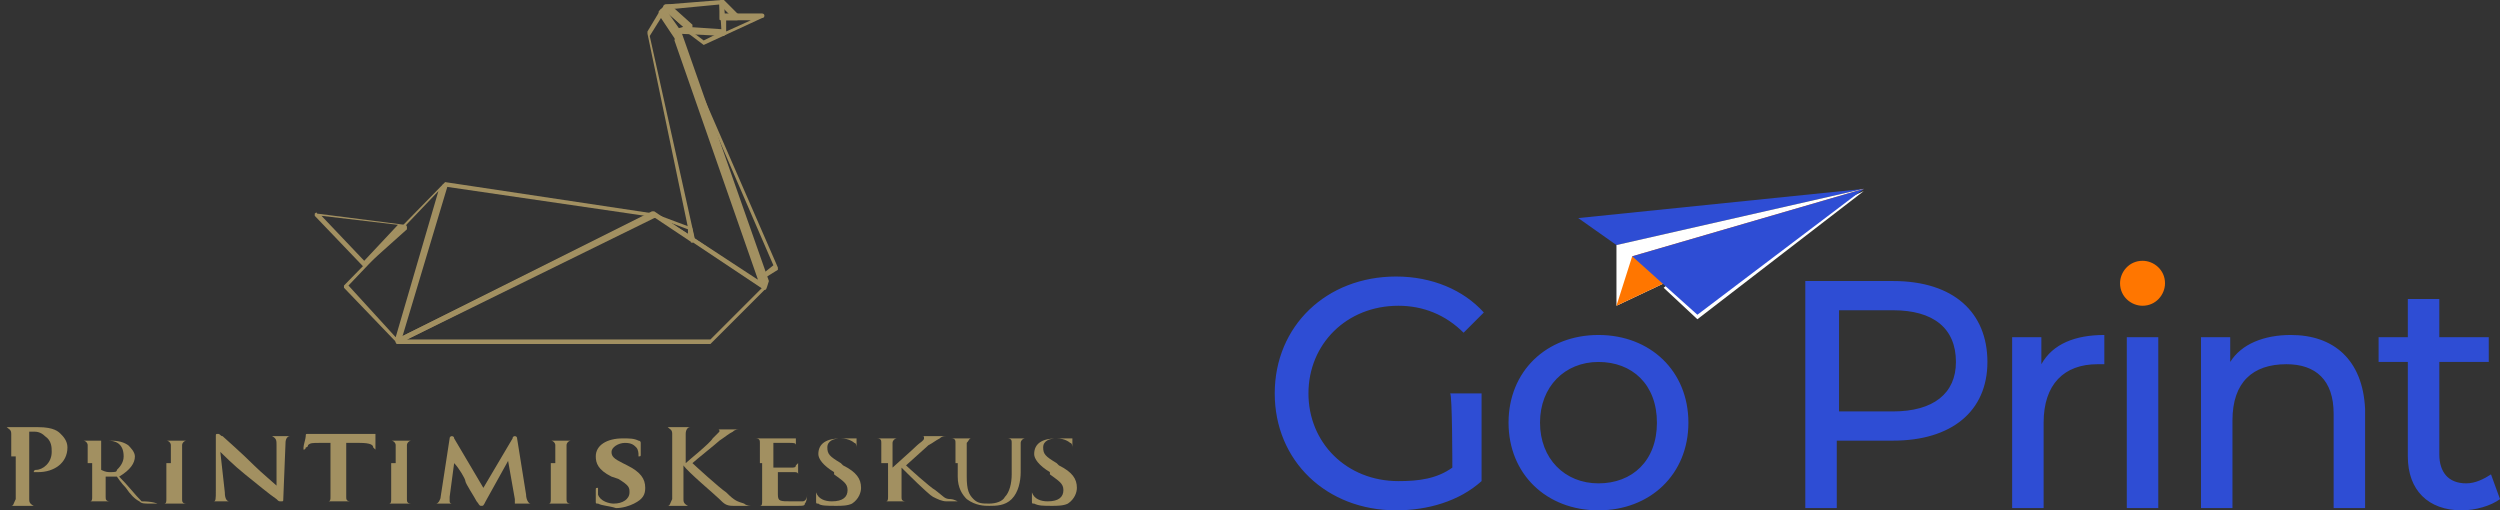 <?xml version="1.0" encoding="utf-8"?>
<!-- Generator: Adobe Illustrator 28.0.0, SVG Export Plug-In . SVG Version: 6.00 Build 0)  -->
<svg version="1.1" id="Layer_1" xmlns:xodm="http://www.corel.com/coreldraw/odm/2003"
	 xmlns="http://www.w3.org/2000/svg" xmlns:xlink="http://www.w3.org/1999/xlink" x="0px" y="0px" viewBox="0 0 111.2 22.7"
	 style="enable-background:new 0 0 111.2 22.7;" xml:space="preserve">
<rect x="0" y="0" width="111.2" height="22.7" fill="#333333" stroke="none"/>
<style type="text/css">
	.st0{fill:#2E4DD4;}
	.st1{fill:#FF7600;}
	.st2{fill-rule:evenodd;clip-rule:evenodd;fill:#2E4DD4;}
	.st3{fill-rule:evenodd;clip-rule:evenodd;fill:#FFFFFF;}
	.st4{fill-rule:evenodd;clip-rule:evenodd;fill:#FEFEFE;}
	.st5{fill:#A29061;}
</style>
<g id="Layer_x0020_1">
	<g id="_1986233435072">
		<path class="st0" d="M64.6,20.8c-0.7,0.5-1.5,0.6-2.4,0.6c-2.3,0-4-1.7-4-3.9c0-2.2,1.7-3.9,4-3.9c1.1,0,2.1,0.4,2.9,1.2l0.9-0.9
			c-0.9-1-2.3-1.6-3.9-1.6c-3.1,0-5.4,2.2-5.4,5.2s2.3,5.2,5.4,5.2c1.4,0,2.8-0.4,3.8-1.3v-3.9h-1.4C64.6,17.5,64.6,20.8,64.6,20.8z
			 M71.1,22.7c2.3,0,4-1.6,4-3.9s-1.7-3.9-4-3.9c-2.3,0-4,1.6-4,3.9S68.8,22.7,71.1,22.7z M71.1,21.5c-1.5,0-2.6-1.1-2.6-2.7
			s1.1-2.7,2.6-2.7c1.5,0,2.6,1,2.6,2.7S72.6,21.5,71.1,21.5z M84.2,12.5h-3.9v10.1h1.4v-3h2.5c2.6,0,4.2-1.3,4.2-3.5
			S86.9,12.5,84.2,12.5L84.2,12.5z M84.2,18.3h-2.4v-4.5h2.4c1.8,0,2.8,0.8,2.8,2.3C87,17.5,86,18.3,84.2,18.3L84.2,18.3z
			 M90.8,16.2V15h-1.3v7.6h1.4v-3.8c0-1.7,0.9-2.6,2.4-2.6c0.1,0,0.2,0,0.3,0v-1.3C92.3,14.9,91.3,15.3,90.8,16.2L90.8,16.2z
			 M95.3,13.5c0.5,0,0.9-0.4,0.9-0.9c0-0.5-0.4-0.9-0.9-0.9c-0.5,0-0.9,0.4-0.9,0.9C94.3,13.1,94.7,13.5,95.3,13.5z M94.6,22.6H96
			V15h-1.4V22.6z M101.9,14.9c-1.2,0-2.2,0.4-2.7,1.2V15h-1.3v7.6h1.4v-3.9c0-1.7,0.9-2.5,2.4-2.5c1.3,0,2.1,0.7,2.1,2.2v4.2h1.4
			v-4.4C105.1,16,103.8,14.9,101.9,14.9L101.9,14.9z M110.8,21.1c-0.3,0.2-0.7,0.4-1.1,0.4c-0.8,0-1.2-0.5-1.2-1.3v-4.1h2.2V15h-2.2
			v-1.7h-1.4V15h-1.3v1.1h1.3v4.2c0,1.5,0.9,2.4,2.4,2.4c0.6,0,1.3-0.2,1.7-0.5L110.8,21.1L110.8,21.1z"/>
		<path class="st1" d="M95.3,13.6c0.6,0,1-0.5,1-1c0-0.6-0.5-1-1-1c-0.6,0-1,0.5-1,1C94.3,13.2,94.8,13.6,95.3,13.6z"/>
		<polygon class="st2" points="70.2,9.7 71.9,10.9 82.9,8.4 		"/>
		<polygon class="st3" points="71.9,10.9 71.9,13.6 82.9,8.4 		"/>
		<polygon class="st1" points="72.6,11.4 71.9,13.6 82.9,8.4 		"/>
		<polygon class="st4" points="74.6,12.3 74,12.8 75.5,14.2 82.9,8.5 		"/>
		<polygon class="st2" points="72.6,11.4 75.5,14 82.9,8.4 		"/>
	</g>
</g>
<path class="st5" d="M0.5,20.3c0-0.7,0-0.8,0-1c0-0.2-0.1-0.2-0.2-0.3c0,0-0.1,0-0.2,0C0,19,0,19,0,19c0,0,0,0,0.1,0
	c0.3,0,0.6,0,0.8,0c0.2,0,0.5,0,0.8,0c0.7,0,0.9,0.2,1,0.3c0.1,0.1,0.3,0.3,0.3,0.6c0,0.7-0.6,1.1-1.3,1.1c0,0-0.1,0-0.1,0
	c0,0-0.1,0-0.1,0c0,0,0-0.1,0.1-0.1c0.3,0,0.7-0.3,0.7-0.8c0-0.2,0-0.5-0.3-0.7c-0.2-0.2-0.4-0.2-0.5-0.2c-0.1,0-0.2,0-0.2,0
	c0,0,0,0,0,0.1v1.9c0,0.4,0,0.8,0,1c0,0.1,0,0.2,0.2,0.3c0.1,0,0.2,0,0.3,0c0.1,0,0.1,0,0.1,0c0,0,0,0-0.1,0c-0.4,0-0.7,0-0.8,0
	c-0.1,0-0.5,0-0.7,0c-0.1,0-0.1,0-0.1,0c0,0,0,0,0.1,0c0.1,0,0.1,0,0.2,0c0.1,0,0.1-0.1,0.2-0.3c0-0.2,0-0.6,0-1V20.3z"/>
<path class="st5" d="M3.9,20.6c0-0.6,0-0.7,0-0.8c0-0.1-0.1-0.2-0.2-0.2c0,0-0.1,0-0.2,0c0,0-0.1,0-0.1,0c0,0,0,0,0.1,0
	c0.2,0,0.5,0,0.6,0c0.2,0,0.6,0,0.7,0c0.3,0,0.6,0,0.9,0.2c0.1,0.1,0.3,0.3,0.3,0.5c0,0.3-0.2,0.6-0.7,0.9c0.4,0.4,0.7,0.8,1,1.1
	C6.8,22.3,7,22.4,7,22.4c0,0,0.1,0,0.1,0c0,0,0.1,0,0.1,0c0,0,0,0-0.1,0H6.7c-0.3,0-0.4,0-0.5-0.1c-0.2-0.1-0.4-0.3-0.6-0.6
	c-0.2-0.2-0.4-0.5-0.4-0.5c0,0-0.1,0-0.1,0l-0.4,0c0,0,0,0,0,0v0.1c0,0.4,0,0.7,0,0.8c0,0.1,0,0.2,0.2,0.2c0.1,0,0.2,0,0.2,0
	c0,0,0.1,0,0.1,0c0,0,0,0-0.1,0c-0.3,0-0.7,0-0.7,0c-0.1,0-0.4,0-0.6,0c-0.1,0-0.1,0-0.1,0c0,0,0,0,0.1,0c0.1,0,0.1,0,0.2,0
	c0.1,0,0.1-0.1,0.1-0.2c0-0.2,0-0.5,0-0.8V20.6z M4.5,20.9C4.5,21,4.5,21,4.5,20.9C4.7,21,4.8,21,4.9,21c0.2,0,0.3,0,0.3-0.1
	c0.1-0.1,0.3-0.3,0.3-0.6c0-0.6-0.4-0.7-0.7-0.7c-0.1,0-0.2,0-0.3,0c0,0,0,0,0,0.1V20.9z"/>
<path class="st5" d="M7.6,20.6c0-0.6,0-0.7,0-0.8c0-0.1-0.1-0.2-0.2-0.2c-0.1,0-0.1,0-0.2,0c0,0-0.1,0-0.1,0c0,0,0,0,0.1,0
	c0.2,0,0.5,0,0.6,0c0.1,0,0.4,0,0.6,0c0.1,0,0.1,0,0.1,0c0,0,0,0-0.1,0s-0.1,0-0.1,0c-0.1,0-0.2,0.1-0.2,0.2c0,0.1,0,0.2,0,0.8v0.7
	c0,0.4,0,0.7,0,0.9c0,0.1,0,0.2,0.2,0.2c0.1,0,0.2,0,0.2,0c0.1,0,0.1,0,0.1,0c0,0,0,0-0.1,0c-0.3,0-0.6,0-0.8,0c-0.1,0-0.4,0-0.6,0
	c-0.1,0-0.1,0-0.1,0c0,0,0,0,0.1,0c0.1,0,0.1,0,0.2,0c0.1,0,0.1-0.1,0.1-0.2c0-0.2,0-0.5,0-0.9V20.6z"/>
<path class="st5" d="M10,21.9c0,0.3,0.1,0.4,0.2,0.4c0.1,0,0.2,0,0.2,0c0.1,0,0.1,0,0.1,0c0,0,0,0-0.1,0c-0.3,0-0.5,0-0.6,0
	c0,0-0.3,0-0.5,0c-0.1,0-0.1,0-0.1,0c0,0,0,0,0.1,0c0.1,0,0.1,0,0.2,0c0.1,0,0.1-0.1,0.1-0.5l0-2.4c0-0.1,0-0.1,0.1-0.1
	c0.1,0,0.1,0.1,0.2,0.1c0.1,0.1,0.8,0.7,1.4,1.3c0.3,0.3,0.9,0.8,1,0.9h0l0-1.8c0-0.2,0-0.3-0.2-0.4c-0.1,0-0.2,0-0.2,0
	c-0.1,0-0.1,0-0.1,0c0,0,0,0,0.1,0c0.2,0,0.5,0,0.6,0c0.1,0,0.2,0,0.5,0c0.1,0,0.1,0,0.1,0c0,0,0,0-0.1,0c0,0-0.1,0-0.1,0
	c-0.1,0-0.2,0.1-0.2,0.3l-0.1,2.5c0,0.1,0,0.1-0.1,0.1c-0.1,0-0.1,0-0.2-0.1c-0.3-0.2-0.9-0.7-1.4-1.1c-0.5-0.4-1-0.9-1.1-1h0
	L10,21.9z"/>
<path class="st5" d="M14.9,19.7l-0.7,0c-0.3,0-0.4,0-0.5,0.1c0,0.1-0.1,0.1-0.1,0.1c0,0,0,0.1-0.1,0.1c0,0,0,0,0-0.1
	c0-0.1,0.1-0.4,0.1-0.5c0-0.1,0-0.1,0.1-0.1c0,0,0.1,0,0.2,0c0.1,0,0.3,0,0.5,0h1.9c0.1,0,0.3,0,0.3,0c0.1,0,0.1,0,0.1,0
	c0,0,0,0,0,0.1c0,0.1,0,0.4,0,0.5c0,0,0,0.1,0,0.1c0,0,0,0-0.1-0.1l0,0c0-0.1-0.1-0.2-0.6-0.2l-0.6,0v1.6c0,0.4,0,0.7,0,0.8
	c0,0.1,0,0.2,0.2,0.2c0.1,0,0.2,0,0.2,0c0.1,0,0.1,0,0.1,0c0,0,0,0-0.1,0c-0.3,0-0.6,0-0.8,0c-0.1,0-0.4,0-0.6,0c-0.1,0-0.1,0-0.1,0
	c0,0,0,0,0.1,0c0.1,0,0.1,0,0.2,0c0.1,0,0.1-0.1,0.1-0.2c0-0.2,0-0.5,0-0.8V19.7z"/>
<path class="st5" d="M17.6,20.6c0-0.6,0-0.7,0-0.8c0-0.1-0.1-0.2-0.2-0.2c-0.1,0-0.1,0-0.2,0c0,0-0.1,0-0.1,0c0,0,0,0,0.1,0
	c0.2,0,0.5,0,0.6,0c0.1,0,0.4,0,0.6,0c0.1,0,0.1,0,0.1,0c0,0,0,0-0.1,0c0,0-0.1,0-0.1,0c-0.1,0-0.2,0.1-0.2,0.2c0,0.1,0,0.2,0,0.8
	v0.7c0,0.4,0,0.7,0,0.9c0,0.1,0,0.2,0.2,0.2c0.1,0,0.2,0,0.2,0c0.1,0,0.1,0,0.1,0c0,0,0,0-0.1,0c-0.3,0-0.6,0-0.8,0
	c-0.1,0-0.4,0-0.6,0c-0.1,0-0.1,0-0.1,0c0,0,0,0,0.1,0c0.1,0,0.1,0,0.2,0c0.1,0,0.1-0.1,0.1-0.2c0-0.2,0-0.5,0-0.9V20.6z"/>
<path class="st5" d="M20,19.5c0-0.1,0.1-0.1,0.1-0.1c0,0,0.1,0,0.1,0.1l1.3,2.2l1.3-2.2c0-0.1,0.1-0.1,0.1-0.1c0,0,0.1,0,0.1,0.1
	l0.4,2.5c0,0.2,0.1,0.4,0.2,0.4c0.1,0,0.2,0,0.3,0c0,0,0.1,0,0.1,0c0,0-0.1,0-0.1,0c-0.1,0-0.8,0-1,0c-0.1,0-0.1,0-0.1,0
	c0,0,0,0,0.1,0c0,0,0-0.1,0-0.2l-0.3-1.7h0l-1,1.8c-0.1,0.2-0.1,0.2-0.2,0.2c-0.1,0-0.1-0.1-0.2-0.2c-0.1-0.2-0.5-0.8-0.5-0.9
	c0-0.1-0.3-0.6-0.5-0.8h0l-0.2,1.5c0,0.1,0,0.1,0,0.2c0,0.1,0.1,0.1,0.1,0.1c0.1,0,0.1,0,0.2,0c0,0,0.1,0,0.1,0c0,0,0,0-0.1,0
	c-0.2,0-0.4,0-0.5,0c-0.1,0-0.3,0-0.5,0c0,0-0.1,0-0.1,0c0,0,0,0,0.1,0c0,0,0.1,0,0.1,0c0.1,0,0.2-0.2,0.2-0.3L20,19.5z"/>
<path class="st5" d="M24.7,20.6c0-0.6,0-0.7,0-0.8c0-0.1-0.1-0.2-0.2-0.2c-0.1,0-0.1,0-0.2,0c0,0-0.1,0-0.1,0c0,0,0,0,0.1,0
	c0.2,0,0.5,0,0.6,0c0.1,0,0.4,0,0.6,0c0.1,0,0.1,0,0.1,0c0,0,0,0-0.1,0c0,0-0.1,0-0.1,0c-0.1,0-0.2,0.1-0.2,0.2c0,0.1,0,0.2,0,0.8
	v0.7c0,0.4,0,0.7,0,0.9c0,0.1,0,0.2,0.2,0.2c0.1,0,0.2,0,0.2,0c0.1,0,0.1,0,0.1,0c0,0,0,0-0.1,0c-0.3,0-0.6,0-0.8,0
	c-0.1,0-0.4,0-0.6,0c-0.1,0-0.1,0-0.1,0c0,0,0,0,0.1,0c0.1,0,0.1,0,0.2,0c0.1,0,0.1-0.1,0.1-0.2c0-0.2,0-0.5,0-0.9V20.6z"/>
<path class="st5" d="M26.6,22.4c-0.1,0-0.1,0-0.1-0.1c0-0.2,0-0.5,0-0.5c0-0.1,0-0.1,0.1-0.1c0,0,0,0,0,0.1c0,0.1,0,0.1,0,0.2
	c0.1,0.3,0.5,0.4,0.7,0.4c0.4,0,0.7-0.2,0.7-0.5c0-0.2,0-0.3-0.5-0.6l-0.3-0.1c-0.6-0.3-0.7-0.6-0.7-0.9c0-0.5,0.5-0.8,1.2-0.8
	c0.3,0,0.5,0,0.7,0.1c0,0,0.1,0,0.1,0.1c0,0.1,0,0.2,0,0.5c0,0.1,0,0.1-0.1,0.1c0,0,0,0,0-0.1c0,0,0-0.2-0.1-0.3
	c-0.1-0.1-0.2-0.2-0.5-0.2c-0.3,0-0.6,0.2-0.6,0.4c0,0.2,0.1,0.3,0.5,0.5l0.2,0.1c0.6,0.3,0.8,0.6,0.8,1c0,0.3-0.1,0.5-0.5,0.7
	c-0.2,0.1-0.5,0.2-0.8,0.2C27.1,22.5,26.8,22.5,26.6,22.4"/>
<path class="st5" d="M29.9,20.3c0-0.7,0-0.9,0-1c0-0.2-0.1-0.2-0.2-0.3c0,0-0.1,0-0.2,0c0,0,0,0,0,0c0,0,0,0,0.1,0
	c0.2,0,0.6,0,0.6,0c0,0,0.4,0,0.5,0c0.1,0,0.1,0,0.1,0c0,0,0,0,0,0c0,0-0.1,0-0.1,0c-0.1,0-0.2,0.1-0.2,0.3c0,0.1,0,0.3,0,1v0.3h0
	c0.1-0.1,1.1-0.9,1.2-1.1c0.1-0.1,0.3-0.3,0.3-0.3c0-0.1,0-0.1-0.1-0.1c0,0,0,0,0,0c0,0,0,0,0.1,0c0.1,0,0.3,0,0.4,0
	c0,0,0.4,0,0.5,0c0.1,0,0.1,0,0.1,0c0,0,0,0-0.1,0c-0.1,0-0.2,0-0.3,0.1c-0.2,0.1-0.3,0.2-0.6,0.4c-0.1,0.1-1.1,0.9-1.2,1
	c0.1,0.1,1.2,1.1,1.5,1.3c0.4,0.4,0.5,0.4,0.8,0.5c0.1,0.1,0.3,0.1,0.3,0.1c0,0,0.1,0,0.1,0c0,0,0,0-0.1,0H33c-0.1,0-0.3,0-0.4,0
	c-0.3,0-0.4-0.1-0.6-0.3c-0.2-0.2-1.4-1.2-1.6-1.5h0v0.5c0,0.4,0,0.8,0,1c0,0.1,0,0.2,0.2,0.3c0.1,0,0.2,0,0.2,0c0,0,0,0,0,0
	c0,0,0,0-0.1,0c-0.3,0-0.6,0-0.6,0c0,0-0.4,0-0.5,0c-0.1,0-0.1,0-0.1,0c0,0,0,0,0,0c0,0,0.1,0,0.2,0c0.1,0,0.1-0.1,0.2-0.3
	c0-0.2,0-0.6,0-1V20.3z"/>
<path class="st5" d="M33.8,20.6c0-0.6,0-0.7,0-0.9c0-0.1,0-0.2-0.2-0.2c0,0-0.1,0-0.2,0c0,0,0,0,0,0c0,0,0,0,0.1,0
	c0.2,0,0.5,0,0.5,0c0,0,1,0,1.1,0c0.1,0,0.2,0,0.2,0c0,0,0,0,0.1,0c0,0,0,0,0,0c0,0,0,0.1,0,0.2c0,0,0,0.2,0,0.3c0,0,0,0,0,0
	c0,0,0,0,0-0.1c0,0,0-0.1,0-0.1c0-0.1-0.1-0.1-0.3-0.1c-0.1,0-0.6,0-0.7,0c0,0,0,0,0,0v1.1c0,0,0,0,0,0c0.1,0,0.7,0,0.8,0
	c0.1,0,0.2,0,0.2-0.1c0,0,0.1-0.1,0.1-0.1c0,0,0,0,0,0c0,0,0,0.1,0,0.2c0,0.1,0,0.2,0,0.3c0,0,0,0.1,0,0.1c0,0,0,0,0,0
	c0,0,0-0.1,0-0.1c0-0.1-0.1-0.1-0.2-0.1c-0.1,0-0.6,0-0.7,0c0,0,0,0,0,0v0.3c0,0.1,0,0.6,0,0.7c0,0.3,0.1,0.3,0.6,0.3
	c0.1,0,0.3,0,0.5,0c0.1,0,0.2-0.1,0.2-0.3c0,0,0-0.1,0-0.1c0,0,0,0,0,0.1c0,0,0,0.3-0.1,0.4c0,0.1-0.1,0.1-0.3,0.1
	c-0.4,0-0.6,0-0.8,0c-0.2,0-0.3,0-0.4,0c0,0-0.1,0-0.2,0c-0.1,0-0.2,0-0.3,0c0,0-0.1,0-0.1,0c0,0,0,0,0,0c0,0,0.1,0,0.1,0
	c0.1,0,0.1-0.1,0.1-0.2c0-0.2,0-0.5,0-0.9V20.6z"/>
<path class="st5" d="M36.4,22.4c-0.1,0-0.1,0-0.1-0.1c0-0.2,0-0.4,0-0.4c0,0,0-0.1,0-0.1c0,0,0,0,0,0c0,0,0,0.1,0,0.1
	c0.1,0.3,0.4,0.4,0.7,0.4c0.5,0,0.7-0.2,0.7-0.5c0-0.3-0.2-0.4-0.6-0.7L37.1,21c-0.5-0.3-0.7-0.6-0.7-0.8c0-0.5,0.4-0.7,1-0.7
	c0.2,0,0.4,0,0.5,0c0.1,0,0.1,0,0.2,0c0,0,0,0,0,0c0,0,0,0.1,0,0.4c0,0.1,0,0.1,0,0.1c0,0,0,0,0-0.1c0,0,0-0.2-0.1-0.2
	c0,0-0.2-0.2-0.6-0.2c-0.3,0-0.6,0.1-0.6,0.4c0,0.3,0.1,0.4,0.6,0.7l0.1,0.1c0.6,0.3,0.8,0.6,0.8,1c0,0.2-0.1,0.5-0.4,0.7
	c-0.2,0.1-0.5,0.1-0.7,0.1C36.8,22.5,36.5,22.5,36.4,22.4"/>
<path class="st5" d="M39.2,20.6c0-0.6,0-0.7,0-0.9c0-0.1,0-0.2-0.2-0.2c0,0-0.1,0-0.2,0c0,0,0,0,0,0c0,0,0,0,0.1,0
	c0.2,0,0.5,0,0.5,0c0,0,0.3,0,0.5,0c0.1,0,0.1,0,0.1,0c0,0,0,0,0,0c0,0-0.1,0-0.1,0c-0.1,0-0.2,0.1-0.2,0.2c0,0.1,0,0.2,0,0.9v0.2h0
	c0.1-0.1,0.9-0.8,1.1-1c0.1-0.1,0.3-0.2,0.3-0.3c0-0.1,0-0.1-0.1-0.1c0,0,0,0,0,0c0,0,0,0,0.1,0c0.1,0,0.2,0,0.4,0c0,0,0.3,0,0.5,0
	c0,0,0.1,0,0.1,0c0,0,0,0,0,0c-0.1,0-0.2,0-0.3,0.1c-0.2,0.1-0.3,0.2-0.5,0.3c-0.1,0.1-0.9,0.8-1,0.9c0.1,0.1,1.1,1,1.3,1.1
	c0.4,0.3,0.4,0.4,0.7,0.4c0.1,0,0.3,0.1,0.3,0.1c0,0,0.1,0,0.1,0s0,0-0.1,0h-0.2c-0.1,0-0.2,0-0.3,0c-0.2,0-0.4-0.1-0.6-0.2
	c-0.2-0.1-1.2-1.1-1.4-1.3h0v0.4c0,0.4,0,0.7,0,0.9c0,0.1,0,0.2,0.2,0.2c0.1,0,0.1,0,0.2,0c0,0,0,0,0,0c0,0,0,0-0.1,0
	c-0.2,0-0.5,0-0.5,0c0,0-0.3,0-0.5,0c0,0-0.1,0-0.1,0c0,0,0,0,0,0c0,0,0.1,0,0.1,0c0.1,0,0.1-0.1,0.1-0.2c0-0.2,0-0.5,0-0.9V20.6z"
	/>
<path class="st5" d="M42.5,20.6c0-0.6,0-0.7,0-0.9c0-0.1,0-0.2-0.2-0.2c0,0-0.1,0-0.2,0c0,0,0,0,0,0c0,0,0,0,0.1,0
	c0.2,0,0.5,0,0.5,0c0,0,0.3,0,0.5,0c0.1,0,0.1,0,0.1,0c0,0,0,0,0,0c0,0-0.1,0-0.1,0c-0.1,0-0.1,0.1-0.2,0.2c0,0.1,0,0.2,0,0.9v0.6
	c0,0.6,0.1,0.8,0.3,1c0.2,0.2,0.4,0.2,0.7,0.2c0.3,0,0.6-0.1,0.7-0.3c0.2-0.2,0.3-0.6,0.3-1v-0.5c0-0.6,0-0.7,0-0.9
	c0-0.1,0-0.2-0.2-0.2c0,0-0.1,0-0.2,0c0,0,0,0,0,0c0,0,0,0,0.1,0c0.2,0,0.5,0,0.5,0c0,0,0.3,0,0.4,0c0.1,0,0.1,0,0.1,0c0,0,0,0,0,0
	c0,0-0.1,0-0.1,0c-0.1,0-0.2,0.1-0.2,0.2c0,0.1,0,0.2,0,0.9V21c0,0.4-0.1,0.9-0.4,1.2c-0.3,0.3-0.7,0.3-1,0.3c-0.2,0-0.6,0-1-0.3
	c-0.2-0.2-0.4-0.5-0.4-1V20.6z"/>
<path class="st5" d="M46,22.4c-0.1,0-0.1,0-0.1-0.1c0-0.2,0-0.4,0-0.4c0,0,0-0.1,0-0.1c0,0,0,0,0,0c0,0,0,0.1,0,0.1
	c0.1,0.3,0.4,0.4,0.7,0.4c0.5,0,0.7-0.2,0.7-0.5c0-0.3-0.2-0.4-0.6-0.7L46.7,21c-0.5-0.3-0.7-0.6-0.7-0.8c0-0.5,0.4-0.7,1-0.7
	c0.2,0,0.4,0,0.5,0c0.1,0,0.1,0,0.2,0c0,0,0,0,0,0c0,0,0,0.1,0,0.4c0,0.1,0,0.1,0,0.1c0,0,0,0,0-0.1c0,0,0-0.2-0.1-0.2
	c0,0-0.2-0.2-0.6-0.2c-0.3,0-0.6,0.1-0.6,0.4c0,0.3,0.1,0.4,0.6,0.7l0.1,0.1c0.6,0.3,0.8,0.6,0.8,1c0,0.2-0.1,0.5-0.4,0.7
	c-0.2,0.1-0.5,0.1-0.7,0.1C46.4,22.5,46.2,22.5,46,22.4"/>
<path class="st5" d="M34,12.9C33.9,12.9,33.9,12.9,34,12.9l-3.3-2.2c0,0,0,0,0-0.1l-1.9-9.1c0,0,0,0,0-0.1l0.6-1c0,0,0.1,0,0.1,0
	c0,0,0.1,0,0.1,0l0.7,1c0,0,0,0,0,0l3.9,11.1C34.1,12.8,34.1,12.9,34,12.9C34,12.9,34,12.9,34,12.9 M30.9,10.6l2.9,1.9L30,1.7
	l-0.6-0.9l-0.5,0.8L30.9,10.6z"/>
<path class="st5" d="M33.8,12.5C33.8,12.5,33.8,12.5,33.8,12.5c-0.1,0-0.1,0-0.1-0.1L30,1.8c0,0,0-0.1,0.1-0.1c0.1,0,0.1,0,0.1,0.1
	l4.4,10.1c0,0,0,0.1,0,0.1L33.8,12.5C33.9,12.5,33.8,12.5,33.8,12.5 M31.2,4.4l2.7,7.8l0.5-0.4L31.2,4.4z"/>
<path class="st5" d="M29.9,1.5C29.9,1.5,29.9,1.5,29.9,1.5l-0.6-0.9c0,0,0-0.1,0-0.1l0.3-0.3c0,0,0,0,0.1,0c0,0,0.1,0,0.1,0l1,0.9
	c0,0,0,0.1,0,0.1c0,0,0,0.1-0.1,0.1L29.9,1.5C30,1.5,29.9,1.5,29.9,1.5 M29.5,0.6L30,1.3l0.4-0.1l-0.8-0.7L29.5,0.6z"/>
<path class="st5" d="M32.2,1.6C32.2,1.6,32.2,1.6,32.2,1.6l-2-0.1c0,0-0.1,0-0.1-0.1c0,0,0-0.1,0.1-0.1l0.2-0.1l-0.9-0.8
	c0,0,0-0.1,0-0.1c0,0,0-0.1,0.1-0.1L32.1,0c0,0,0.1,0,0.1,0c0,0,0,0,0,0.1l0.1,1.4C32.3,1.5,32.3,1.5,32.2,1.6
	C32.2,1.6,32.2,1.6,32.2,1.6 M30.7,1.3l1.4,0.1L32,0.2l-2.1,0.2l0.8,0.7C30.7,1.2,30.7,1.2,30.7,1.3C30.7,1.3,30.7,1.3,30.7,1.3"/>
<path class="st5" d="M31.3,2C31.3,2,31.3,2,31.3,2l-0.8-0.6c0,0,0-0.1,0-0.1c0,0,0.1-0.1,0.1-0.1l1.5,0.1l0-0.6c0,0,0-0.1,0-0.1
	c0,0,0,0,0.1,0h1.7c0,0,0.1,0,0.1,0.1c0,0,0,0.1-0.1,0.1L31.3,2C31.4,2,31.4,2,31.3,2 M30.9,1.5l0.4,0.3l0.6-0.3L30.9,1.5z
	 M32.3,0.9l0,0.5l1.1-0.5H32.3z"/>
<path class="st5" d="M32.8,0.9h-0.7c-0.1,0-0.1,0-0.1-0.1l0-0.7c0,0,0-0.1,0.1-0.1c0,0,0.1,0,0.1,0l0.7,0.7
	C32.9,0.8,32.9,0.8,32.8,0.9C32.9,0.9,32.8,0.9,32.8,0.9 M32.2,0.7h0.3l-0.3-0.3L32.2,0.7z"/>
<path class="st5" d="M30.8,10.8C30.7,10.8,30.7,10.7,30.8,10.8L29,9.6c0,0-0.1-0.1,0-0.1c0,0,0.1-0.1,0.1,0l1.6,0.6
	c0,0,0.1,0,0.1,0.1l0.1,0.5C30.9,10.7,30.9,10.7,30.8,10.8C30.8,10.7,30.8,10.8,30.8,10.8 M29.8,9.9l0.8,0.5l0-0.2L29.8,9.9z"/>
<path class="st5" d="M16.2,11.9L16.2,11.9C16.1,11.9,16.1,11.9,16.2,11.9L14,9.6c0,0,0-0.1,0-0.1c0,0,0.1-0.1,0.1,0l3.9,0.5
	c0,0,0.1,0,0.1,0.1c0,0,0,0.1,0,0.1L16.2,11.9C16.2,11.9,16.2,11.9,16.2,11.9 M14.3,9.6l1.9,2l1.5-1.6L14.3,9.6z"/>
<path class="st5" d="M17.7,15.3C17.6,15.3,17.6,15.3,17.7,15.3l-2.4-2.5c0,0,0-0.1,0-0.1l4.4-4.5c0,0,0.1,0,0.1,0
	c0,0,0.1,0.1,0.1,0.1l-2.1,7C17.8,15.2,17.7,15.3,17.7,15.3C17.7,15.3,17.7,15.3,17.7,15.3 M15.5,12.7l2.1,2.3l1.9-6.5L15.5,12.7z"
	/>
<path class="st5" d="M17.7,15.3C17.6,15.3,17.6,15.3,17.7,15.3c-0.1,0-0.1-0.1-0.1-0.1l2.1-7c0,0,0.1-0.1,0.1-0.1l9.3,1.4
	c0,0,0.1,0,0.1,0.1c0,0,0,0.1-0.1,0.1L17.7,15.3C17.7,15.3,17.7,15.3,17.7,15.3 M19.8,8.3l-2,6.7l10.9-5.4L19.8,8.3z"/>
<path class="st5" d="M31.6,15.3L31.6,15.3l-13.9,0c0,0-0.1,0-0.1-0.1c0,0,0-0.1,0-0.1L29,9.4c0,0,0.1,0,0.1,0l4.9,3.3c0,0,0,0,0,0.1
	c0,0,0,0.1,0,0.1L31.6,15.3C31.6,15.3,31.6,15.3,31.6,15.3 M18.1,15.1l13.5,0l2.3-2.3l-4.8-3.2L18.1,15.1z"/>
</svg>
